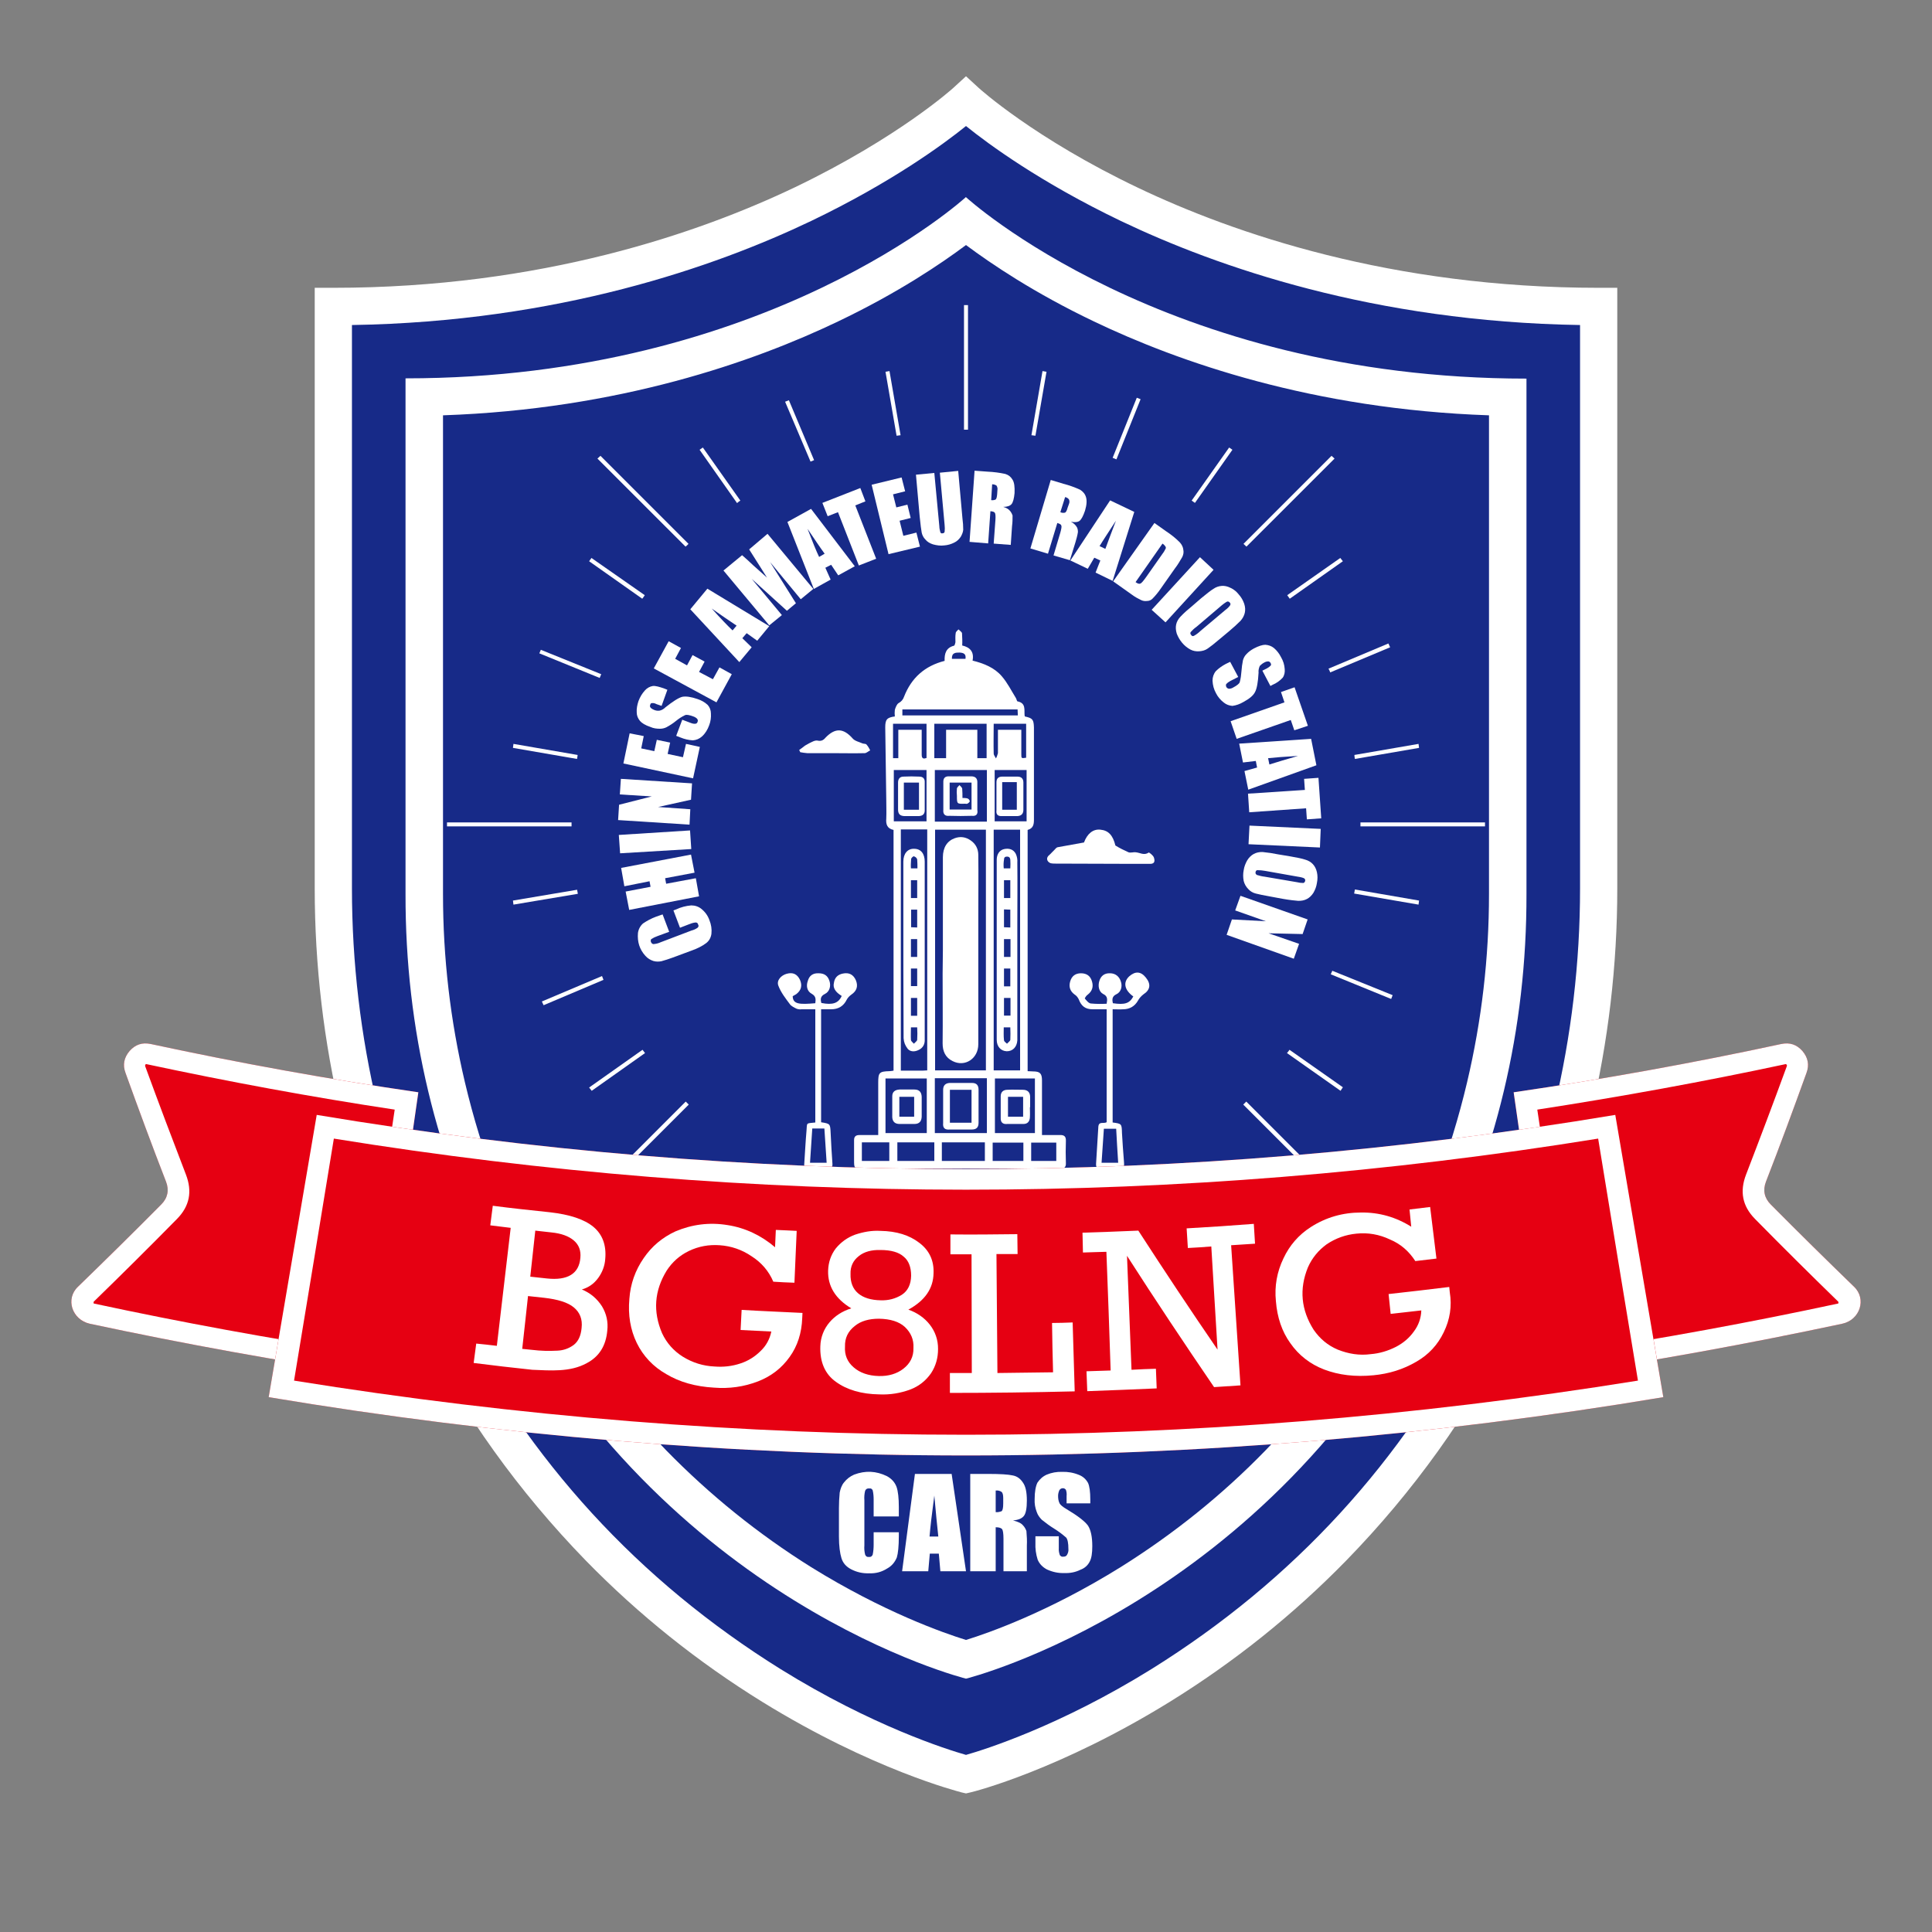 <svg xmlns="http://www.w3.org/2000/svg" xmlns:xlink="http://www.w3.org/1999/xlink" width="40" zoomAndPan="magnify" viewBox="0 0 30 30" height="40" preserveAspectRatio="xMidYMid meet" version="1.2"><rect x="0" y="0" width="30" height="30" fill="#808080" stroke="none"/><g id="a1e30eb8f7"><path style=" stroke:none;fill-rule:nonzero;fill:#172a88;fill-opacity:1;" d="M 15 1.578 C 15 1.578 11.535 4.758 5.176 4.758 L 5.176 13.797 C 5.176 16.125 5.715 18.43 6.777 20.504 C 9.715 26.242 15 27.551 15 27.551 C 15 27.551 20.285 26.242 23.223 20.508 C 24.285 18.434 24.824 16.129 24.824 13.797 L 24.824 4.758 C 18.465 4.758 15 1.578 15 1.578 Z M 15 1.578 "/><path style=" stroke:none;fill-rule:nonzero;fill:#ffffff;fill-opacity:1;" d="M 15 27.848 L 14.93 27.832 C 14.875 27.816 13.543 27.48 11.836 26.426 C 10.832 25.805 9.918 25.074 9.094 24.23 C 8.055 23.16 7.195 21.965 6.52 20.637 C 5.449 18.551 4.887 16.184 4.887 13.797 L 4.887 4.469 L 5.176 4.469 C 8.406 4.469 10.859 3.617 12.348 2.906 C 13.949 2.137 14.797 1.371 14.805 1.363 L 15 1.184 L 15.195 1.363 C 15.207 1.375 16.066 2.152 17.676 2.918 C 19.16 3.625 21.605 4.469 24.824 4.469 L 25.113 4.469 L 25.113 13.797 C 25.113 16.184 24.551 18.551 23.48 20.637 C 22.805 21.965 21.945 23.164 20.906 24.23 C 20.082 25.074 19.168 25.805 18.164 26.426 C 16.457 27.48 15.129 27.82 15.07 27.832 Z M 5.465 5.047 L 5.465 13.797 C 5.465 16.094 6.008 18.367 7.035 20.375 C 8.219 22.691 9.914 24.543 12.121 25.918 C 13.543 26.801 14.711 27.168 15 27.25 C 15.289 27.168 16.457 26.801 17.879 25.918 C 20.086 24.543 21.781 22.695 22.965 20.375 C 23.992 18.367 24.535 16.094 24.535 13.797 L 24.535 5.047 C 21.336 4.996 18.898 4.145 17.402 3.43 C 16.156 2.832 15.348 2.238 15 1.957 C 14.652 2.238 13.844 2.832 12.598 3.43 C 11.102 4.145 8.664 4.996 5.465 5.047 Z M 5.465 5.047 "/><path style=" stroke:none;fill-rule:nonzero;fill:#172a88;fill-opacity:1;" d="M 15 3.059 C 15 3.059 11.934 5.875 6.297 5.875 L 6.297 13.883 C 6.293 15.98 6.766 17.961 7.715 19.828 C 10.316 24.906 15 26.066 15 26.066 C 15 26.066 19.684 24.906 22.285 19.828 C 23.234 17.961 23.707 15.98 23.703 13.883 L 23.703 5.879 C 18.066 5.879 15 3.059 15 3.059 Z M 15 3.059 "/><path style=" stroke:none;fill-rule:nonzero;fill:#ffffff;fill-opacity:1;" d="M 15 3.805 C 15.387 4.094 16.055 4.547 16.988 4.992 C 18.293 5.617 20.387 6.355 23.121 6.449 L 23.121 13.883 C 23.121 14.871 23.008 15.844 22.781 16.805 C 22.262 18.996 21.219 20.902 19.652 22.52 C 18.977 23.215 18.223 23.82 17.398 24.336 C 16.281 25.031 15.344 25.359 15 25.465 C 14.656 25.359 13.719 25.031 12.598 24.336 C 11.773 23.82 11.023 23.215 10.344 22.52 C 8.781 20.898 7.738 18.996 7.219 16.805 C 6.992 15.844 6.879 14.871 6.879 13.883 L 6.879 6.449 C 9.613 6.355 11.707 5.617 13.012 4.992 C 13.945 4.547 14.613 4.094 15 3.805 M 15 3.059 C 15 3.059 11.934 5.875 6.297 5.875 L 6.297 13.883 C 6.293 15.98 6.766 17.961 7.715 19.828 C 10.316 24.906 15 26.066 15 26.066 C 15 26.066 19.684 24.906 22.285 19.828 C 23.234 17.961 23.707 15.98 23.703 13.883 L 23.703 5.879 C 18.066 5.879 15 3.062 15 3.062 Z M 15 3.059 "/><path style=" stroke:none;fill-rule:nonzero;fill:#ffffff;fill-opacity:1;" d="M 13.875 16.625 L 13.875 12.887 C 13.777 12.867 13.754 12.801 13.762 12.711 C 13.766 12.613 13.762 12.516 13.762 12.422 C 13.758 12.043 13.75 11.668 13.746 11.293 C 13.746 11.172 13.773 11.141 13.895 11.125 C 13.891 11.09 13.891 11.059 13.895 11.023 C 13.906 10.984 13.926 10.934 13.953 10.918 C 13.996 10.895 14.023 10.863 14.039 10.816 C 14.152 10.527 14.359 10.34 14.668 10.262 C 14.664 10.152 14.688 10.059 14.812 10.027 C 14.824 10.027 14.832 9.992 14.836 9.973 C 14.836 9.926 14.832 9.879 14.84 9.832 C 14.84 9.809 14.867 9.793 14.883 9.773 C 14.902 9.793 14.934 9.812 14.938 9.832 C 14.941 9.895 14.945 9.961 14.941 10.023 C 15.062 10.051 15.129 10.121 15.102 10.258 C 15.277 10.301 15.441 10.367 15.555 10.5 C 15.641 10.598 15.703 10.723 15.773 10.836 C 15.785 10.852 15.789 10.891 15.801 10.891 C 15.934 10.918 15.902 11.023 15.91 11.109 C 15.91 11.113 15.914 11.117 15.914 11.125 C 16.035 11.152 16.051 11.172 16.055 11.297 C 16.055 11.773 16.055 12.25 16.055 12.727 C 16.055 12.805 16.043 12.863 15.957 12.887 L 15.957 16.633 C 15.988 16.633 16.016 16.637 16.043 16.637 C 16.148 16.637 16.18 16.668 16.18 16.777 C 16.18 17.027 16.18 17.277 16.18 17.523 L 16.18 17.625 C 16.277 17.625 16.367 17.625 16.453 17.625 C 16.523 17.621 16.555 17.645 16.551 17.719 C 16.547 17.832 16.547 17.945 16.551 18.059 C 16.555 18.121 16.527 18.148 16.469 18.145 C 16.453 18.145 16.438 18.145 16.418 18.145 L 13.398 18.145 C 13.262 18.145 13.262 18.145 13.262 18.012 C 13.262 17.91 13.262 17.809 13.262 17.703 C 13.262 17.648 13.289 17.625 13.344 17.625 C 13.438 17.625 13.531 17.625 13.637 17.625 L 13.637 16.812 C 13.637 16.656 13.652 16.637 13.812 16.633 C 13.828 16.633 13.848 16.629 13.875 16.625 Z M 14.52 12.883 L 14.52 16.621 L 15.309 16.621 L 15.309 12.883 Z M 13.988 12.879 L 13.988 16.625 C 14.102 16.625 14.215 16.625 14.324 16.625 C 14.348 16.625 14.371 16.621 14.398 16.621 L 14.398 12.879 Z M 15.43 12.883 L 15.43 16.621 L 15.84 16.621 L 15.84 12.883 Z M 15.324 11.957 L 14.516 11.957 L 14.516 12.758 L 15.324 12.758 Z M 14.391 16.746 L 13.75 16.746 L 13.75 17.594 L 14.391 17.594 Z M 15.324 17.594 L 15.324 16.742 L 14.516 16.742 L 14.516 17.594 Z M 16.07 17.594 L 16.07 16.746 L 15.449 16.746 L 15.449 17.594 Z M 14.691 11.332 L 15.176 11.332 L 15.176 11.773 L 15.32 11.773 L 15.32 11.238 L 14.508 11.238 L 14.508 11.773 L 14.691 11.773 Z M 14.625 18.027 L 15.293 18.027 L 15.293 17.738 L 14.625 17.738 Z M 14.012 11.109 L 15.805 11.109 L 15.801 11.016 L 14.012 11.016 Z M 13.934 17.738 L 13.934 18.027 L 14.508 18.027 L 14.508 17.738 Z M 13.879 12.754 L 14.387 12.754 L 14.387 11.957 L 13.879 11.957 Z M 15.445 12.754 L 15.941 12.754 L 15.941 11.957 L 15.445 11.957 Z M 15.891 18.027 L 15.891 17.742 L 15.414 17.742 L 15.414 18.027 Z M 13.383 17.738 L 13.383 18.027 L 13.809 18.027 L 13.809 17.738 Z M 13.949 11.773 L 13.949 11.332 L 14.312 11.332 C 14.312 11.469 14.312 11.594 14.312 11.719 C 14.312 11.785 14.344 11.785 14.387 11.77 L 14.387 11.238 L 13.867 11.238 L 13.867 11.773 Z M 16.012 18.027 L 16.402 18.027 L 16.402 17.742 L 16.012 17.742 Z M 15.43 11.238 C 15.43 11.398 15.426 11.547 15.43 11.699 C 15.43 11.727 15.453 11.75 15.465 11.777 C 15.48 11.75 15.488 11.723 15.496 11.695 C 15.496 11.574 15.496 11.453 15.496 11.332 L 15.859 11.332 C 15.859 11.465 15.859 11.586 15.859 11.711 C 15.859 11.777 15.859 11.777 15.934 11.766 L 15.934 11.238 Z M 14.992 10.23 C 15.004 10.152 14.961 10.137 14.902 10.133 C 14.84 10.133 14.777 10.133 14.781 10.23 Z M 14.992 10.23 "/><path style=" stroke:none;fill-rule:nonzero;fill:#ffffff;fill-opacity:1;" d="M 17.281 15.578 C 17.465 15.605 17.539 15.582 17.598 15.473 C 17.461 15.375 17.434 15.254 17.535 15.16 C 17.629 15.078 17.715 15.082 17.793 15.18 C 17.875 15.281 17.863 15.371 17.754 15.441 C 17.719 15.469 17.691 15.5 17.672 15.535 C 17.621 15.625 17.543 15.672 17.438 15.672 C 17.387 15.676 17.336 15.672 17.277 15.672 L 17.277 17.43 C 17.418 17.449 17.418 17.449 17.422 17.594 C 17.43 17.738 17.441 17.891 17.453 18.039 C 17.461 18.137 17.449 18.148 17.355 18.148 C 17.27 18.148 17.184 18.148 17.098 18.148 C 17.035 18.152 17.016 18.125 17.02 18.066 C 17.031 17.875 17.043 17.684 17.055 17.496 C 17.062 17.406 17.137 17.453 17.184 17.426 L 17.184 15.672 C 17.113 15.672 17.039 15.672 16.965 15.672 C 16.852 15.672 16.789 15.621 16.75 15.516 C 16.734 15.484 16.715 15.461 16.684 15.441 C 16.617 15.391 16.594 15.324 16.617 15.242 C 16.641 15.156 16.699 15.113 16.785 15.113 C 16.875 15.113 16.934 15.156 16.957 15.242 C 16.98 15.32 16.961 15.387 16.895 15.441 C 16.871 15.457 16.855 15.48 16.844 15.504 C 16.871 15.535 16.902 15.578 16.938 15.582 C 17.02 15.59 17.102 15.59 17.184 15.586 C 17.195 15.52 17.203 15.469 17.129 15.434 C 17.062 15.398 17.047 15.309 17.07 15.234 C 17.094 15.152 17.152 15.109 17.238 15.113 C 17.32 15.113 17.383 15.164 17.406 15.246 C 17.43 15.32 17.406 15.406 17.336 15.438 C 17.27 15.469 17.266 15.516 17.281 15.578 Z M 17.363 18.055 C 17.352 17.871 17.34 17.699 17.332 17.527 L 17.141 17.527 C 17.129 17.707 17.117 17.879 17.105 18.055 Z M 17.363 18.055 "/><path style=" stroke:none;fill-rule:nonzero;fill:#ffffff;fill-opacity:1;" d="M 12.66 15.672 C 12.582 15.672 12.516 15.672 12.445 15.672 C 12.422 15.676 12.395 15.672 12.371 15.664 C 12.332 15.645 12.289 15.625 12.266 15.594 C 12.199 15.504 12.125 15.41 12.086 15.305 C 12.055 15.223 12.129 15.145 12.215 15.121 C 12.312 15.094 12.379 15.125 12.422 15.215 C 12.461 15.305 12.441 15.379 12.363 15.438 C 12.344 15.449 12.324 15.461 12.309 15.469 C 12.312 15.598 12.422 15.598 12.66 15.578 C 12.668 15.516 12.672 15.469 12.602 15.43 C 12.531 15.391 12.516 15.309 12.543 15.234 C 12.566 15.148 12.625 15.109 12.711 15.113 C 12.797 15.113 12.852 15.148 12.879 15.23 C 12.906 15.309 12.883 15.398 12.809 15.434 C 12.738 15.469 12.738 15.516 12.754 15.574 C 12.93 15.609 13.02 15.578 13.07 15.465 C 12.973 15.406 12.93 15.34 12.949 15.262 C 12.961 15.18 13.008 15.133 13.09 15.117 C 13.184 15.098 13.25 15.133 13.289 15.219 C 13.328 15.312 13.305 15.387 13.219 15.445 C 13.191 15.465 13.164 15.492 13.148 15.523 C 13.098 15.625 13.016 15.672 12.906 15.672 C 12.855 15.672 12.805 15.672 12.75 15.672 L 12.75 17.426 C 12.891 17.449 12.891 17.449 12.898 17.59 C 12.906 17.75 12.914 17.91 12.926 18.07 C 12.93 18.121 12.91 18.148 12.855 18.148 L 12.559 18.148 C 12.508 18.148 12.484 18.129 12.488 18.078 C 12.5 17.906 12.508 17.734 12.523 17.562 C 12.535 17.43 12.508 17.445 12.66 17.43 Z M 12.613 17.523 L 12.578 18.055 L 12.836 18.055 C 12.824 17.875 12.812 17.699 12.801 17.523 Z M 12.613 17.523 "/><path style=" stroke:none;fill-rule:nonzero;fill:#ffffff;fill-opacity:1;" d="M 16.832 13.082 C 16.883 12.945 16.973 12.871 17.086 12.883 C 17.215 12.895 17.281 12.973 17.32 13.129 C 17.383 13.168 17.453 13.203 17.523 13.234 C 17.555 13.246 17.598 13.23 17.633 13.234 C 17.699 13.238 17.766 13.289 17.836 13.238 C 17.844 13.234 17.906 13.281 17.918 13.316 C 17.941 13.387 17.918 13.418 17.844 13.414 C 17.77 13.414 17.695 13.414 17.621 13.414 C 17.211 13.414 16.801 13.41 16.391 13.41 C 16.363 13.41 16.336 13.41 16.309 13.402 C 16.25 13.375 16.242 13.316 16.293 13.277 C 16.32 13.254 16.344 13.223 16.371 13.199 C 16.387 13.184 16.402 13.16 16.422 13.156 C 16.551 13.133 16.684 13.109 16.832 13.082 Z M 16.832 13.082 "/><path style=" stroke:none;fill-rule:nonzero;fill:#ffffff;fill-opacity:1;" d="M 12.41 11.645 C 12.441 11.625 12.469 11.602 12.5 11.578 C 12.52 11.566 12.539 11.555 12.562 11.543 C 12.605 11.523 12.652 11.492 12.695 11.5 C 12.746 11.512 12.785 11.496 12.816 11.457 C 12.969 11.297 13.098 11.305 13.242 11.469 C 13.277 11.508 13.34 11.52 13.391 11.543 C 13.41 11.551 13.441 11.547 13.453 11.559 C 13.477 11.586 13.496 11.617 13.512 11.652 C 13.48 11.668 13.453 11.695 13.426 11.695 C 13.258 11.699 13.094 11.695 12.926 11.695 C 12.797 11.695 12.664 11.695 12.535 11.695 C 12.5 11.691 12.461 11.688 12.426 11.68 Z M 12.41 11.645 "/><path style=" stroke:none;fill-rule:nonzero;fill:#ffffff;fill-opacity:1;" d="M 14.641 14.758 C 14.641 14.277 14.641 13.793 14.641 13.312 C 14.641 13.16 14.707 13.059 14.824 13.016 C 14.914 12.984 14.996 12.996 15.074 13.051 C 15.152 13.105 15.191 13.184 15.191 13.277 C 15.195 13.582 15.191 13.887 15.191 14.191 C 15.191 14.867 15.191 15.539 15.191 16.215 C 15.191 16.438 14.984 16.574 14.793 16.477 C 14.68 16.422 14.637 16.324 14.637 16.203 C 14.641 15.844 14.637 15.484 14.637 15.121 Z M 14.641 14.758 "/><path style=" stroke:none;fill-rule:nonzero;fill:#ffffff;fill-opacity:1;" d="M 14.359 14.75 C 14.359 15.211 14.359 15.676 14.359 16.137 C 14.363 16.215 14.332 16.273 14.262 16.305 C 14.199 16.336 14.133 16.332 14.094 16.285 C 14.055 16.234 14.035 16.184 14.031 16.121 C 14.027 15.43 14.027 14.738 14.027 14.043 C 14.027 13.824 14.027 13.602 14.027 13.379 C 14.027 13.254 14.094 13.176 14.195 13.18 C 14.301 13.18 14.359 13.258 14.359 13.379 C 14.359 13.836 14.359 14.293 14.359 14.75 Z M 14.242 15.496 L 14.145 15.496 L 14.145 15.773 L 14.242 15.773 Z M 14.145 13.668 L 14.145 13.945 L 14.242 13.945 L 14.242 13.668 Z M 14.145 14.582 L 14.145 14.859 L 14.242 14.859 L 14.242 14.582 Z M 14.242 14.402 L 14.242 14.125 L 14.148 14.125 L 14.148 14.398 Z M 14.242 15.312 L 14.242 15.039 L 14.145 15.039 L 14.145 15.312 Z M 14.145 15.953 C 14.145 16.02 14.141 16.086 14.145 16.148 C 14.148 16.172 14.176 16.188 14.191 16.207 C 14.207 16.188 14.238 16.168 14.242 16.148 C 14.246 16.082 14.246 16.016 14.242 15.953 Z M 14.145 13.484 L 14.246 13.484 C 14.246 13.438 14.246 13.391 14.242 13.344 C 14.234 13.32 14.215 13.305 14.191 13.297 C 14.18 13.293 14.148 13.324 14.148 13.34 C 14.145 13.391 14.141 13.438 14.145 13.484 Z M 14.145 13.484 "/><path style=" stroke:none;fill-rule:nonzero;fill:#ffffff;fill-opacity:1;" d="M 15.477 14.75 C 15.477 14.281 15.477 13.816 15.477 13.352 C 15.477 13.266 15.52 13.199 15.594 13.184 C 15.672 13.168 15.738 13.191 15.773 13.258 C 15.793 13.301 15.801 13.348 15.797 13.395 C 15.801 13.715 15.797 14.039 15.797 14.359 L 15.797 16.082 C 15.797 16.105 15.797 16.129 15.797 16.156 C 15.789 16.262 15.723 16.324 15.633 16.324 C 15.539 16.32 15.477 16.25 15.477 16.145 C 15.477 15.68 15.477 15.215 15.477 14.75 Z M 15.59 14.121 L 15.59 14.398 L 15.688 14.402 L 15.688 14.125 Z M 15.59 13.668 L 15.59 13.945 L 15.688 13.945 L 15.688 13.668 Z M 15.59 15.77 L 15.691 15.77 L 15.691 15.496 L 15.59 15.496 Z M 15.691 14.582 L 15.59 14.582 L 15.59 14.859 L 15.691 14.859 Z M 15.59 15.039 L 15.59 15.316 L 15.688 15.316 L 15.688 15.039 Z M 15.586 15.953 C 15.586 16.02 15.582 16.086 15.59 16.152 C 15.59 16.172 15.617 16.188 15.637 16.207 C 15.652 16.188 15.684 16.168 15.688 16.148 C 15.691 16.086 15.691 16.02 15.688 15.953 Z M 15.688 13.484 C 15.691 13.438 15.691 13.395 15.688 13.348 C 15.684 13.316 15.668 13.301 15.637 13.301 C 15.605 13.301 15.59 13.316 15.59 13.348 C 15.582 13.395 15.582 13.438 15.586 13.484 Z M 15.688 13.484 "/><path style=" stroke:none;fill-rule:nonzero;fill:#ffffff;fill-opacity:1;" d="M 15.176 12.363 C 15.176 12.438 15.176 12.508 15.176 12.578 C 15.188 12.645 15.156 12.676 15.09 12.668 C 14.973 12.672 14.859 12.672 14.742 12.668 C 14.672 12.676 14.641 12.641 14.648 12.574 C 14.648 12.434 14.648 12.293 14.648 12.148 C 14.645 12.082 14.676 12.051 14.742 12.055 C 14.855 12.055 14.969 12.055 15.082 12.055 C 15.148 12.055 15.18 12.09 15.176 12.156 C 15.176 12.223 15.176 12.293 15.176 12.363 Z M 14.746 12.57 L 15.086 12.57 L 15.086 12.152 L 14.746 12.152 Z M 14.746 12.57 "/><path style=" stroke:none;fill-rule:nonzero;fill:#ffffff;fill-opacity:1;" d="M 14.312 17.191 C 14.312 17.238 14.312 17.289 14.312 17.34 C 14.309 17.41 14.277 17.453 14.199 17.453 C 14.125 17.453 14.047 17.453 13.969 17.453 C 13.898 17.453 13.859 17.418 13.855 17.348 C 13.855 17.242 13.855 17.133 13.855 17.023 C 13.855 16.953 13.898 16.922 13.969 16.918 C 14.043 16.918 14.121 16.918 14.199 16.918 C 14.277 16.918 14.309 16.961 14.312 17.031 C 14.312 17.086 14.312 17.137 14.312 17.191 Z M 13.965 17.031 L 13.965 17.34 L 14.195 17.34 L 14.195 17.031 Z M 13.965 17.031 "/><path style=" stroke:none;fill-rule:nonzero;fill:#ffffff;fill-opacity:1;" d="M 15.195 17.184 L 15.195 17.434 C 15.195 17.508 15.16 17.539 15.09 17.539 C 14.977 17.539 14.863 17.539 14.75 17.539 C 14.672 17.547 14.637 17.516 14.645 17.438 C 14.645 17.266 14.645 17.094 14.645 16.922 C 14.645 16.855 14.68 16.82 14.746 16.816 C 14.863 16.816 14.98 16.816 15.094 16.816 C 15.164 16.816 15.195 16.852 15.195 16.922 Z M 15.086 17.434 L 15.086 16.922 L 14.75 16.922 L 14.75 17.434 Z M 15.086 17.434 "/><path style=" stroke:none;fill-rule:nonzero;fill:#ffffff;fill-opacity:1;" d="M 15.992 17.191 C 15.992 17.246 15.996 17.297 15.992 17.352 C 15.988 17.414 15.957 17.453 15.891 17.453 C 15.805 17.453 15.723 17.453 15.641 17.453 C 15.57 17.461 15.535 17.426 15.539 17.355 C 15.539 17.246 15.539 17.133 15.539 17.023 C 15.539 16.957 15.578 16.922 15.645 16.922 C 15.723 16.918 15.805 16.922 15.883 16.922 C 15.957 16.922 15.996 16.961 15.996 17.035 L 15.996 17.195 Z M 15.887 17.34 L 15.887 17.031 L 15.652 17.031 L 15.652 17.34 Z M 15.887 17.34 "/><path style=" stroke:none;fill-rule:nonzero;fill:#ffffff;fill-opacity:1;" d="M 14.359 12.371 C 14.359 12.438 14.359 12.504 14.359 12.57 C 14.363 12.637 14.332 12.668 14.27 12.672 C 14.191 12.672 14.113 12.672 14.039 12.672 C 13.973 12.668 13.945 12.637 13.945 12.57 C 13.945 12.43 13.945 12.293 13.945 12.152 C 13.945 12.094 13.973 12.059 14.031 12.059 C 14.113 12.055 14.191 12.055 14.273 12.059 C 14.336 12.059 14.363 12.094 14.359 12.152 C 14.359 12.227 14.359 12.297 14.359 12.371 Z M 14.035 12.574 L 14.27 12.574 L 14.27 12.152 L 14.035 12.152 Z M 14.035 12.574 "/><path style=" stroke:none;fill-rule:nonzero;fill:#ffffff;fill-opacity:1;" d="M 15.891 12.367 C 15.891 12.438 15.891 12.508 15.891 12.574 C 15.891 12.637 15.859 12.668 15.801 12.672 C 15.719 12.672 15.641 12.672 15.559 12.672 C 15.492 12.676 15.465 12.645 15.473 12.582 C 15.473 12.438 15.473 12.293 15.473 12.148 C 15.473 12.086 15.504 12.059 15.566 12.059 C 15.645 12.059 15.719 12.059 15.797 12.059 C 15.859 12.059 15.891 12.09 15.891 12.152 C 15.891 12.223 15.891 12.293 15.891 12.367 Z M 15.562 12.148 L 15.562 12.574 L 15.789 12.574 L 15.789 12.145 L 15.562 12.145 Z M 15.562 12.148 "/><path style=" stroke:none;fill-rule:nonzero;fill:#ffffff;fill-opacity:1;" d="M 14.945 12.391 C 14.969 12.391 14.996 12.391 15.023 12.398 C 15.043 12.406 15.055 12.422 15.059 12.441 C 15.059 12.453 15.035 12.473 15.02 12.48 C 15.012 12.484 14.996 12.48 14.984 12.48 C 14.859 12.484 14.859 12.484 14.859 12.359 C 14.855 12.32 14.855 12.281 14.859 12.242 C 14.863 12.223 14.887 12.207 14.898 12.191 C 14.914 12.207 14.938 12.227 14.941 12.246 C 14.945 12.293 14.945 12.344 14.945 12.391 Z M 14.945 12.391 "/><path style=" stroke:none;fill-rule:nonzero;fill:#ffffff;fill-opacity:1;" d="M 13.812 5.762 L 13.75 5.773 L 13.922 6.766 L 13.984 6.758 Z M 13.812 5.762 "/><path style=" stroke:none;fill-rule:nonzero;fill:#ffffff;fill-opacity:1;" d="M 10.914 6.949 L 10.863 6.984 L 11.445 7.812 C 11.461 7.797 11.477 7.785 11.496 7.773 Z M 10.914 6.949 "/><path style=" stroke:none;fill-rule:nonzero;fill:#ffffff;fill-opacity:1;" d="M 12.25 6.215 L 12.191 6.238 L 12.586 7.168 L 12.641 7.145 Z M 12.25 6.215 "/><path style=" stroke:none;fill-rule:nonzero;fill:#ffffff;fill-opacity:1;" d="M 10.691 8.445 L 9.324 7.078 Z M 10.691 8.445 "/><path style=" stroke:none;fill-rule:nonzero;fill:#ffffff;fill-opacity:1;" d="M 19.137 6.984 L 19.086 6.949 L 18.504 7.773 L 18.555 7.809 Z M 19.137 6.984 "/><path style=" stroke:none;fill-rule:nonzero;fill:#ffffff;fill-opacity:1;" d="M 16.25 5.773 L 16.188 5.762 L 16.016 6.758 L 16.078 6.766 Z M 16.25 5.773 "/><path style=" stroke:none;fill-rule:nonzero;fill:#ffffff;fill-opacity:1;" d="M 17.711 6.199 L 17.652 6.176 L 17.277 7.109 C 17.297 7.117 17.316 7.125 17.336 7.133 Z M 17.711 6.199 "/><path style=" stroke:none;fill-rule:nonzero;fill:#ffffff;fill-opacity:1;" d="M 15.031 6.672 L 15.031 4.738 L 14.969 4.738 L 14.969 6.672 C 14.98 6.672 14.988 6.672 15 6.672 C 15.012 6.672 15.02 6.672 15.031 6.672 Z M 15.031 6.672 "/><path style=" stroke:none;fill-rule:nonzero;fill:#ffffff;fill-opacity:1;" d="M 20.852 8.715 L 20.812 8.664 L 19.988 9.242 L 20.027 9.297 Z M 20.852 8.715 "/><path style=" stroke:none;fill-rule:nonzero;fill:#ffffff;fill-opacity:1;" d="M 21.586 10.051 L 21.559 9.992 L 20.629 10.383 C 20.641 10.402 20.648 10.422 20.656 10.441 Z M 21.586 10.051 "/><path style=" stroke:none;fill-rule:nonzero;fill:#ffffff;fill-opacity:1;" d="M 22.035 11.613 L 22.027 11.551 L 21.031 11.723 C 21.031 11.742 21.035 11.766 21.039 11.785 Z M 22.035 11.613 "/><path style=" stroke:none;fill-rule:nonzero;fill:#ffffff;fill-opacity:1;" d="M 19.355 8.488 L 20.723 7.121 Z M 19.355 8.488 "/><path style=" stroke:none;fill-rule:nonzero;fill:#ffffff;fill-opacity:1;" d="M 19.355 8.488 L 20.723 7.121 L 20.676 7.078 L 19.309 8.445 Z M 19.355 8.488 "/><path style=" stroke:none;fill-rule:nonzero;fill:#ffffff;fill-opacity:1;" d="M 9.277 7.121 L 10.645 8.488 Z M 9.277 7.121 "/><path style=" stroke:none;fill-rule:nonzero;fill:#ffffff;fill-opacity:1;" d="M 8.398 10.09 L 8.375 10.145 L 9.312 10.527 C 9.32 10.508 9.328 10.484 9.336 10.469 Z M 8.398 10.09 "/><path style=" stroke:none;fill-rule:nonzero;fill:#ffffff;fill-opacity:1;" d="M 9.184 8.664 L 9.148 8.715 L 9.973 9.297 C 9.988 9.277 10 9.262 10.012 9.242 Z M 9.184 8.664 "/><path style=" stroke:none;fill-rule:nonzero;fill:#ffffff;fill-opacity:1;" d="M 7.973 11.551 L 7.965 11.613 L 8.961 11.785 C 8.961 11.766 8.969 11.746 8.969 11.723 Z M 7.973 11.551 "/><path style=" stroke:none;fill-rule:nonzero;fill:#ffffff;fill-opacity:1;" d="M 10.691 8.445 L 9.324 7.078 L 9.277 7.121 L 10.645 8.488 C 10.66 8.477 10.676 8.461 10.691 8.445 Z M 10.691 8.445 "/><path style=" stroke:none;fill-rule:nonzero;fill:#ffffff;fill-opacity:1;" d="M 7.965 13.984 L 7.973 14.047 L 8.973 13.879 C 8.969 13.855 8.965 13.836 8.961 13.816 Z M 7.965 13.984 "/><path style=" stroke:none;fill-rule:nonzero;fill:#ffffff;fill-opacity:1;" d="M 8.414 15.551 L 8.441 15.609 L 9.371 15.215 L 9.348 15.156 Z M 8.414 15.551 "/><path style=" stroke:none;fill-rule:nonzero;fill:#ffffff;fill-opacity:1;" d="M 10.648 17.105 L 9.277 18.477 L 9.324 18.523 L 10.695 17.152 Z M 10.648 17.105 "/><path style=" stroke:none;fill-rule:nonzero;fill:#ffffff;fill-opacity:1;" d="M 9.148 16.887 L 9.188 16.938 L 10.016 16.352 C 10.004 16.336 9.988 16.316 9.977 16.301 Z M 9.148 16.887 "/><path style=" stroke:none;fill-rule:nonzero;fill:#ffffff;fill-opacity:1;" d="M 8.875 12.77 L 6.941 12.77 L 6.941 12.832 L 8.875 12.832 C 8.875 12.82 8.875 12.809 8.875 12.797 C 8.875 12.785 8.875 12.777 8.875 12.77 Z M 8.875 12.77 "/><path style=" stroke:none;fill-rule:nonzero;fill:#ffffff;fill-opacity:1;" d="M 19.305 17.152 L 20.676 18.523 L 20.723 18.477 L 19.352 17.105 Z M 19.305 17.152 "/><path style=" stroke:none;fill-rule:nonzero;fill:#ffffff;fill-opacity:1;" d="M 22.027 14.047 L 22.035 13.984 L 21.039 13.812 L 21.027 13.875 Z M 22.027 14.047 "/><path style=" stroke:none;fill-rule:nonzero;fill:#ffffff;fill-opacity:1;" d="M 20.816 16.938 L 20.852 16.883 L 20.023 16.301 C 20.012 16.316 20 16.336 19.984 16.352 Z M 20.816 16.938 "/><path style=" stroke:none;fill-rule:nonzero;fill:#ffffff;fill-opacity:1;" d="M 21.602 15.512 L 21.625 15.453 L 20.688 15.074 C 20.68 15.094 20.672 15.113 20.664 15.129 Z M 21.602 15.512 "/><path style=" stroke:none;fill-rule:nonzero;fill:#ffffff;fill-opacity:1;" d="M 21.125 12.832 L 23.059 12.832 L 23.059 12.77 L 21.125 12.77 C 21.125 12.777 21.125 12.789 21.125 12.797 C 21.125 12.809 21.125 12.82 21.125 12.832 Z M 21.125 12.832 "/><path style=" stroke:none;fill-rule:nonzero;fill:#e60012;fill-opacity:1;" d="M 5.863 21.363 C 4.363 21.141 2.875 20.871 1.395 20.555 C 1.117 20.496 1.012 20.168 1.211 19.98 C 1.645 19.559 2.078 19.133 2.504 18.703 C 2.605 18.602 2.629 18.48 2.578 18.348 C 2.359 17.785 2.152 17.223 1.949 16.66 C 1.902 16.535 1.926 16.422 2.012 16.32 C 2.102 16.219 2.207 16.184 2.34 16.211 C 3.719 16.508 5.102 16.758 6.496 16.961 Z M 5.863 21.363 "/><path style=" stroke:none;fill-rule:nonzero;fill:#ffffff;fill-opacity:1;" d="M 6.129 17.23 C 5.941 18.484 5.754 19.742 5.566 20.996 C 4.191 20.785 2.824 20.535 1.461 20.242 L 1.457 20.242 C 1.453 20.238 1.453 20.234 1.453 20.227 C 1.453 20.219 1.453 20.211 1.461 20.207 C 1.895 19.785 2.324 19.359 2.75 18.926 C 2.945 18.727 2.988 18.5 2.887 18.238 C 2.672 17.68 2.461 17.121 2.254 16.555 C 2.25 16.547 2.254 16.543 2.258 16.535 C 2.258 16.527 2.262 16.523 2.27 16.523 C 3.551 16.797 4.836 17.035 6.129 17.23 M 6.496 16.961 C 5.102 16.758 3.719 16.508 2.34 16.211 C 2.207 16.184 2.102 16.219 2.012 16.32 C 1.926 16.422 1.902 16.535 1.949 16.66 C 2.152 17.223 2.359 17.785 2.578 18.348 C 2.629 18.48 2.605 18.602 2.504 18.703 C 2.078 19.133 1.645 19.559 1.211 19.98 C 1.012 20.168 1.117 20.492 1.395 20.555 C 2.875 20.871 4.363 21.141 5.863 21.363 Z M 6.496 16.961 "/><path style=" stroke:none;fill-rule:nonzero;fill:#e60012;fill-opacity:1;" d="M 23.504 16.961 C 24.898 16.758 26.281 16.508 27.66 16.211 C 27.793 16.184 27.898 16.219 27.988 16.32 C 28.074 16.422 28.098 16.535 28.051 16.66 C 27.848 17.223 27.641 17.785 27.422 18.348 C 27.371 18.48 27.395 18.602 27.496 18.703 C 27.922 19.133 28.355 19.559 28.789 19.98 C 28.988 20.168 28.883 20.492 28.605 20.555 C 27.125 20.871 25.637 21.141 24.137 21.363 Z M 23.504 16.961 "/><path style=" stroke:none;fill-rule:nonzero;fill:#ffffff;fill-opacity:1;" d="M 27.73 16.523 C 27.746 16.531 27.75 16.539 27.746 16.555 C 27.539 17.121 27.328 17.68 27.113 18.238 C 27.012 18.5 27.055 18.727 27.25 18.926 C 27.676 19.359 28.105 19.785 28.539 20.207 C 28.547 20.211 28.547 20.219 28.547 20.227 C 28.547 20.234 28.547 20.238 28.543 20.242 L 28.539 20.242 C 27.176 20.535 25.809 20.785 24.434 20.996 C 24.246 19.742 24.059 18.484 23.871 17.23 C 25.164 17.031 26.449 16.797 27.73 16.523 M 27.66 16.211 C 26.281 16.508 24.898 16.758 23.504 16.961 L 24.137 21.363 C 25.637 21.141 27.125 20.871 28.605 20.555 C 28.883 20.496 28.988 20.168 28.789 19.98 C 28.355 19.559 27.922 19.133 27.496 18.703 C 27.395 18.602 27.371 18.48 27.422 18.348 C 27.641 17.785 27.848 17.223 28.051 16.66 C 28.098 16.535 28.074 16.422 27.988 16.32 C 27.898 16.219 27.793 16.184 27.66 16.211 Z M 27.66 16.211 "/><path style=" stroke:none;fill-rule:nonzero;fill:#e60012;fill-opacity:1;" d="M 25.828 21.695 C 18.609 22.902 11.391 22.902 4.172 21.695 L 4.918 17.312 C 11.641 18.434 18.363 18.434 25.086 17.312 Z M 25.828 21.695 "/><path style=" stroke:none;fill-rule:nonzero;fill:#ffffff;fill-opacity:1;" d="M 24.816 17.68 C 25.02 18.934 25.227 20.184 25.434 21.438 C 18.477 22.559 11.523 22.559 4.566 21.438 C 4.773 20.184 4.98 18.934 5.184 17.68 C 11.727 18.738 18.273 18.738 24.816 17.68 M 25.082 17.312 C 18.359 18.434 11.641 18.434 4.918 17.312 L 4.172 21.695 C 11.391 22.902 18.609 22.902 25.828 21.695 Z M 25.082 17.312 "/><path style=" stroke:none;fill-rule:nonzero;fill:#ffffff;fill-opacity:1;" d="M 9.398 19.551 C 9.391 19.656 9.352 19.758 9.289 19.844 C 9.223 19.934 9.141 19.992 9.035 20.023 C 9.168 20.078 9.27 20.164 9.348 20.285 C 9.418 20.402 9.445 20.527 9.43 20.66 C 9.41 20.895 9.305 21.066 9.109 21.168 C 8.852 21.309 8.547 21.281 8.266 21.27 C 7.965 21.238 7.66 21.203 7.355 21.164 C 7.371 21.043 7.379 20.984 7.395 20.863 C 7.523 20.875 7.586 20.883 7.715 20.898 L 7.93 19.066 C 7.805 19.051 7.742 19.043 7.613 19.027 C 7.629 18.906 7.637 18.848 7.652 18.723 C 7.949 18.762 8.246 18.793 8.539 18.824 C 8.848 18.859 9.074 18.934 9.215 19.051 C 9.355 19.168 9.418 19.336 9.398 19.551 Z M 9.012 19.531 C 9.023 19.418 8.988 19.328 8.91 19.262 C 8.832 19.195 8.715 19.152 8.562 19.137 C 8.461 19.125 8.41 19.121 8.312 19.109 C 8.281 19.395 8.266 19.539 8.234 19.824 C 8.336 19.836 8.387 19.84 8.492 19.852 C 8.816 19.887 8.992 19.777 9.012 19.531 Z M 9.031 20.621 C 9.047 20.484 9.004 20.379 8.91 20.301 C 8.816 20.223 8.66 20.176 8.449 20.152 L 8.199 20.125 C 8.168 20.398 8.141 20.672 8.109 20.945 L 8.266 20.961 C 8.395 20.977 8.523 20.98 8.656 20.973 C 8.75 20.969 8.836 20.938 8.91 20.883 C 8.98 20.828 9.02 20.742 9.031 20.621 Z M 9.031 20.621 "/><path style=" stroke:none;fill-rule:nonzero;fill:#ffffff;fill-opacity:1;" d="M 12.035 19.367 C 12.039 19.258 12.043 19.207 12.047 19.098 C 12.176 19.105 12.242 19.105 12.371 19.113 C 12.355 19.434 12.352 19.598 12.336 19.918 C 12.203 19.914 12.141 19.91 12.008 19.902 C 11.938 19.738 11.824 19.605 11.672 19.508 C 11.523 19.406 11.355 19.348 11.176 19.336 C 11.008 19.324 10.848 19.352 10.695 19.426 C 10.551 19.496 10.438 19.598 10.352 19.73 C 10.16 20.043 10.137 20.367 10.281 20.703 C 10.352 20.855 10.461 20.977 10.602 21.066 C 10.754 21.16 10.918 21.211 11.094 21.219 C 11.234 21.23 11.367 21.215 11.496 21.172 C 11.617 21.133 11.723 21.066 11.812 20.977 C 11.898 20.895 11.953 20.793 11.977 20.676 C 11.785 20.668 11.691 20.66 11.5 20.652 L 11.516 20.34 C 11.832 20.359 12.145 20.371 12.461 20.387 C 12.461 20.418 12.457 20.434 12.457 20.465 C 12.449 20.699 12.383 20.902 12.262 21.07 C 12.137 21.246 11.973 21.371 11.773 21.449 C 11.551 21.535 11.32 21.566 11.086 21.547 C 10.801 21.531 10.551 21.461 10.344 21.336 C 10.145 21.223 9.988 21.059 9.887 20.852 C 9.789 20.648 9.75 20.422 9.773 20.168 C 9.789 19.938 9.863 19.727 9.996 19.535 C 10.121 19.352 10.285 19.215 10.488 19.121 C 10.746 19.012 11.016 18.977 11.297 19.023 C 11.574 19.066 11.82 19.184 12.035 19.367 Z M 12.035 19.367 "/><path style=" stroke:none;fill-rule:nonzero;fill:#ffffff;fill-opacity:1;" d="M 14.496 19.77 C 14.492 20.008 14.363 20.195 14.105 20.336 C 14.375 20.43 14.57 20.66 14.566 20.949 C 14.566 21.086 14.531 21.211 14.457 21.324 C 14.375 21.441 14.27 21.523 14.141 21.574 C 13.984 21.633 13.82 21.66 13.652 21.652 C 13.379 21.648 13.152 21.582 12.98 21.457 C 12.809 21.336 12.73 21.148 12.738 20.906 C 12.746 20.617 12.949 20.398 13.219 20.316 C 12.973 20.168 12.852 19.973 12.859 19.73 C 12.863 19.602 12.902 19.484 12.98 19.383 C 13.062 19.285 13.16 19.215 13.277 19.172 C 13.406 19.129 13.535 19.105 13.672 19.113 C 13.922 19.117 14.121 19.18 14.273 19.297 C 14.43 19.414 14.504 19.574 14.496 19.77 Z M 13.645 21.367 C 13.797 21.371 13.926 21.332 14.027 21.254 C 14.133 21.172 14.188 21.066 14.184 20.93 C 14.191 20.801 14.145 20.695 14.051 20.605 C 13.961 20.523 13.828 20.48 13.648 20.477 C 13.496 20.477 13.367 20.512 13.273 20.59 C 13.168 20.672 13.117 20.777 13.121 20.91 C 13.113 21.039 13.156 21.148 13.258 21.234 C 13.352 21.316 13.484 21.363 13.645 21.367 Z M 13.676 20.191 C 13.793 20.195 13.902 20.168 14.004 20.105 C 14.098 20.043 14.145 19.945 14.148 19.809 C 14.148 19.676 14.109 19.574 14.031 19.512 C 13.957 19.445 13.836 19.41 13.672 19.41 C 13.531 19.406 13.418 19.438 13.336 19.504 C 13.246 19.574 13.203 19.668 13.207 19.781 C 13.203 19.91 13.242 20.012 13.324 20.082 C 13.406 20.152 13.523 20.188 13.676 20.191 Z M 13.676 20.191 "/><path style=" stroke:none;fill-rule:nonzero;fill:#ffffff;fill-opacity:1;" d="M 15.473 19.473 L 15.488 21.32 C 15.773 21.316 16.062 21.312 16.352 21.309 C 16.344 21 16.34 20.848 16.336 20.543 C 16.465 20.543 16.527 20.539 16.656 20.535 L 16.688 21.605 C 16.039 21.621 15.395 21.629 14.75 21.629 L 14.75 21.32 C 14.887 21.32 14.953 21.32 15.09 21.32 L 15.086 19.477 C 14.957 19.477 14.891 19.477 14.758 19.477 C 14.758 19.352 14.758 19.293 14.758 19.168 C 15.105 19.172 15.449 19.168 15.797 19.164 C 15.797 19.285 15.801 19.348 15.801 19.473 C 15.668 19.473 15.605 19.473 15.473 19.473 Z M 15.473 19.473 "/><path style=" stroke:none;fill-rule:nonzero;fill:#ffffff;fill-opacity:1;" d="M 18.809 19.355 C 18.664 19.367 18.59 19.371 18.445 19.379 C 18.438 19.258 18.434 19.195 18.426 19.074 C 18.773 19.055 19.121 19.031 19.469 19.004 C 19.477 19.129 19.48 19.188 19.488 19.312 C 19.34 19.32 19.266 19.328 19.117 19.336 C 19.164 20.062 19.215 20.785 19.262 21.512 C 19.098 21.523 19.016 21.527 18.852 21.539 C 18.391 20.863 17.941 20.188 17.5 19.5 C 17.523 20.09 17.547 20.68 17.57 21.27 C 17.723 21.262 17.797 21.258 17.949 21.254 C 17.953 21.375 17.957 21.438 17.961 21.559 C 17.602 21.574 17.242 21.59 16.883 21.602 C 16.879 21.477 16.875 21.414 16.871 21.293 C 17.023 21.289 17.098 21.285 17.246 21.281 C 17.227 20.668 17.203 20.051 17.18 19.438 C 17.035 19.441 16.965 19.445 16.816 19.449 C 16.812 19.324 16.812 19.266 16.809 19.141 C 17.098 19.133 17.387 19.121 17.676 19.109 C 18.078 19.73 18.488 20.348 18.906 20.957 C 18.875 20.426 18.84 19.891 18.809 19.355 Z M 18.809 19.355 "/><path style=" stroke:none;fill-rule:nonzero;fill:#ffffff;fill-opacity:1;" d="M 21.914 19.051 L 21.887 18.781 C 22.016 18.766 22.078 18.758 22.207 18.742 C 22.246 19.062 22.266 19.223 22.305 19.543 C 22.172 19.559 22.105 19.566 21.977 19.582 C 21.879 19.43 21.75 19.316 21.582 19.246 C 21.418 19.168 21.242 19.137 21.062 19.156 C 20.895 19.172 20.742 19.227 20.602 19.32 C 20.473 19.414 20.375 19.531 20.309 19.68 C 20.172 20.016 20.203 20.34 20.398 20.648 C 20.496 20.789 20.617 20.891 20.773 20.957 C 20.938 21.023 21.109 21.051 21.285 21.027 C 21.422 21.016 21.551 20.977 21.676 20.914 C 21.789 20.855 21.883 20.777 21.957 20.672 C 22.027 20.578 22.066 20.469 22.07 20.348 C 21.883 20.371 21.785 20.379 21.594 20.402 C 21.582 20.277 21.574 20.215 21.562 20.094 C 21.875 20.059 22.191 20.023 22.504 19.984 C 22.508 20.02 22.508 20.035 22.512 20.066 C 22.547 20.281 22.516 20.488 22.418 20.688 C 22.324 20.883 22.184 21.035 21.992 21.145 C 21.785 21.266 21.566 21.332 21.328 21.355 C 21.043 21.383 20.789 21.352 20.562 21.266 C 20.348 21.184 20.168 21.047 20.035 20.855 C 19.906 20.676 19.832 20.457 19.812 20.203 C 19.789 19.973 19.828 19.75 19.93 19.539 C 20.023 19.34 20.164 19.176 20.352 19.055 C 20.59 18.902 20.852 18.828 21.133 18.828 C 21.414 18.824 21.676 18.898 21.918 19.051 Z M 21.914 19.051 "/><path style=" stroke:none;fill-rule:nonzero;fill:#ffffff;fill-opacity:1;" d="M 10.289 14.199 L 10.391 14.469 L 10.211 14.535 C 10.176 14.547 10.145 14.562 10.113 14.582 C 10.102 14.598 10.102 14.613 10.109 14.629 C 10.117 14.648 10.133 14.66 10.148 14.66 C 10.188 14.656 10.223 14.648 10.254 14.633 L 10.738 14.449 C 10.77 14.441 10.805 14.426 10.832 14.406 C 10.848 14.391 10.852 14.375 10.84 14.355 C 10.836 14.336 10.824 14.324 10.801 14.324 C 10.762 14.328 10.727 14.34 10.691 14.355 L 10.559 14.406 L 10.457 14.137 L 10.5 14.121 C 10.574 14.086 10.652 14.066 10.734 14.059 C 10.793 14.059 10.848 14.078 10.891 14.113 C 10.949 14.16 10.992 14.219 11.016 14.289 C 11.043 14.355 11.055 14.426 11.047 14.5 C 11.039 14.559 11.012 14.609 10.965 14.645 C 10.898 14.695 10.824 14.73 10.746 14.758 L 10.441 14.871 C 10.387 14.891 10.328 14.91 10.27 14.926 C 10.227 14.934 10.188 14.934 10.145 14.922 C 10.098 14.906 10.059 14.883 10.023 14.844 C 9.93 14.742 9.895 14.625 9.906 14.488 C 9.914 14.43 9.941 14.379 9.984 14.34 C 10.047 14.297 10.113 14.262 10.188 14.234 Z M 10.289 14.199 "/><path style=" stroke:none;fill-rule:nonzero;fill:#ffffff;fill-opacity:1;" d="M 9.645 13.477 L 10.73 13.27 L 10.785 13.551 L 10.328 13.637 L 10.344 13.723 L 10.805 13.637 L 10.855 13.918 L 9.77 14.129 L 9.715 13.844 L 10.102 13.77 L 10.086 13.684 L 9.695 13.762 Z M 9.645 13.477 "/><path style=" stroke:none;fill-rule:nonzero;fill:#ffffff;fill-opacity:1;" d="M 9.609 12.965 L 10.715 12.895 L 10.734 13.184 L 9.629 13.25 Z M 9.609 12.965 "/><path style=" stroke:none;fill-rule:nonzero;fill:#ffffff;fill-opacity:1;" d="M 9.641 12.094 L 10.746 12.164 L 10.73 12.418 L 10.219 12.531 L 10.719 12.566 L 10.707 12.805 L 9.598 12.734 L 9.613 12.496 L 10.121 12.367 L 9.625 12.336 Z M 9.641 12.094 "/><path style=" stroke:none;fill-rule:nonzero;fill:#ffffff;fill-opacity:1;" d="M 9.68 11.855 L 9.777 11.387 L 9.996 11.43 L 9.957 11.621 L 10.16 11.664 L 10.199 11.488 L 10.406 11.531 L 10.367 11.707 L 10.605 11.758 L 10.652 11.551 L 10.867 11.598 L 10.762 12.086 Z M 9.68 11.855 "/><path style=" stroke:none;fill-rule:nonzero;fill:#ffffff;fill-opacity:1;" d="M 10.363 10.711 L 10.273 10.961 L 10.195 10.934 C 10.172 10.922 10.148 10.914 10.121 10.918 C 10.109 10.918 10.098 10.93 10.098 10.941 C 10.09 10.957 10.09 10.973 10.102 10.988 C 10.117 11.004 10.137 11.016 10.156 11.023 C 10.184 11.035 10.211 11.039 10.242 11.035 C 10.277 11.027 10.309 11.008 10.332 10.984 C 10.449 10.891 10.535 10.836 10.594 10.82 C 10.652 10.809 10.73 10.82 10.832 10.855 C 10.891 10.875 10.941 10.902 10.988 10.945 C 11.02 10.98 11.039 11.027 11.039 11.078 C 11.043 11.141 11.035 11.203 11.012 11.262 C 10.988 11.328 10.953 11.387 10.902 11.434 C 10.859 11.473 10.812 11.492 10.758 11.496 C 10.691 11.492 10.629 11.477 10.57 11.453 L 10.5 11.426 L 10.594 11.176 L 10.719 11.223 C 10.746 11.234 10.773 11.242 10.801 11.238 C 10.816 11.234 10.828 11.227 10.832 11.207 C 10.84 11.191 10.836 11.176 10.824 11.16 C 10.809 11.145 10.789 11.133 10.766 11.125 C 10.703 11.102 10.66 11.094 10.637 11.105 C 10.586 11.129 10.539 11.16 10.496 11.195 C 10.449 11.234 10.398 11.266 10.348 11.293 C 10.316 11.309 10.281 11.316 10.246 11.316 C 10.195 11.316 10.145 11.309 10.102 11.289 C 10.02 11.262 9.965 11.227 9.938 11.195 C 9.906 11.156 9.887 11.113 9.887 11.062 C 9.883 11.004 9.895 10.945 9.914 10.887 C 9.938 10.824 9.969 10.77 10.016 10.719 C 10.047 10.684 10.09 10.66 10.137 10.652 C 10.18 10.648 10.238 10.664 10.324 10.695 Z M 10.363 10.711 "/><path style=" stroke:none;fill-rule:nonzero;fill:#ffffff;fill-opacity:1;" d="M 10.152 10.379 L 10.383 9.957 L 10.574 10.062 L 10.484 10.23 L 10.668 10.332 L 10.754 10.172 L 10.941 10.273 L 10.855 10.434 L 11.07 10.547 L 11.172 10.363 L 11.363 10.469 L 11.125 10.906 Z M 10.152 10.379 "/><path style=" stroke:none;fill-rule:nonzero;fill:#ffffff;fill-opacity:1;" d="M 10.984 9.141 L 11.945 9.723 L 11.758 9.949 L 11.594 9.832 L 11.527 9.91 L 11.672 10.051 L 11.48 10.281 L 10.719 9.461 Z M 11.438 9.715 C 11.332 9.645 11.203 9.555 11.051 9.449 C 11.195 9.609 11.305 9.723 11.375 9.789 Z M 11.438 9.715 "/><path style=" stroke:none;fill-rule:nonzero;fill:#ffffff;fill-opacity:1;" d="M 11.918 8.289 L 12.629 9.145 L 12.434 9.305 L 11.957 8.727 L 12.359 9.367 L 12.219 9.484 L 11.672 8.988 L 12.141 9.551 L 11.945 9.711 L 11.234 8.859 L 11.523 8.621 C 11.574 8.664 11.633 8.719 11.699 8.781 L 11.91 8.969 L 11.633 8.531 Z M 11.918 8.289 "/><path style=" stroke:none;fill-rule:nonzero;fill:#ffffff;fill-opacity:1;" d="M 12.594 7.902 L 13.273 8.793 L 13.016 8.934 L 12.906 8.77 L 12.816 8.816 L 12.898 9 L 12.637 9.145 L 12.227 8.105 Z M 12.805 8.598 C 12.73 8.496 12.645 8.367 12.539 8.211 C 12.617 8.414 12.676 8.559 12.719 8.648 Z M 12.805 8.598 "/><path style=" stroke:none;fill-rule:nonzero;fill:#ffffff;fill-opacity:1;" d="M 13.359 7.578 L 13.438 7.785 L 13.281 7.848 L 13.605 8.676 L 13.336 8.781 L 13.012 7.953 L 12.852 8.016 L 12.77 7.809 Z M 13.359 7.578 "/><path style=" stroke:none;fill-rule:nonzero;fill:#ffffff;fill-opacity:1;" d="M 13.535 7.527 L 14 7.414 L 14.055 7.629 L 13.867 7.676 L 13.918 7.879 L 14.09 7.836 L 14.141 8.043 L 13.969 8.086 L 14.027 8.32 L 14.23 8.27 L 14.285 8.488 L 13.797 8.605 Z M 13.535 7.527 "/><path style=" stroke:none;fill-rule:nonzero;fill:#ffffff;fill-opacity:1;" d="M 14.879 7.312 L 14.945 8.051 C 14.953 8.109 14.957 8.168 14.957 8.227 C 14.953 8.266 14.938 8.301 14.918 8.336 C 14.891 8.375 14.859 8.406 14.816 8.426 C 14.77 8.449 14.719 8.465 14.664 8.469 C 14.605 8.477 14.547 8.469 14.488 8.453 C 14.441 8.438 14.398 8.414 14.367 8.375 C 14.34 8.348 14.32 8.309 14.312 8.27 C 14.305 8.23 14.293 8.148 14.281 8.023 L 14.223 7.371 L 14.508 7.344 L 14.586 8.172 C 14.586 8.203 14.594 8.234 14.602 8.266 C 14.609 8.281 14.621 8.285 14.637 8.281 C 14.652 8.281 14.664 8.273 14.668 8.258 C 14.672 8.223 14.672 8.188 14.668 8.152 L 14.594 7.34 Z M 14.879 7.312 "/><path style=" stroke:none;fill-rule:nonzero;fill:#ffffff;fill-opacity:1;" d="M 15.133 7.309 L 15.336 7.324 C 15.43 7.328 15.52 7.34 15.609 7.359 C 15.66 7.375 15.695 7.402 15.723 7.449 C 15.75 7.492 15.758 7.562 15.754 7.656 C 15.746 7.742 15.73 7.801 15.707 7.828 C 15.684 7.855 15.641 7.871 15.578 7.871 C 15.621 7.883 15.66 7.902 15.688 7.938 C 15.703 7.957 15.715 7.98 15.723 8.004 C 15.723 8.059 15.723 8.113 15.715 8.168 L 15.695 8.461 L 15.43 8.441 L 15.457 8.074 C 15.461 8.016 15.457 7.977 15.449 7.965 C 15.441 7.949 15.418 7.941 15.379 7.938 L 15.344 8.438 L 15.055 8.414 Z M 15.406 7.52 L 15.391 7.766 C 15.414 7.77 15.438 7.766 15.457 7.758 C 15.473 7.75 15.48 7.719 15.484 7.672 L 15.488 7.609 C 15.492 7.586 15.488 7.562 15.473 7.539 C 15.453 7.527 15.43 7.52 15.406 7.52 Z M 15.406 7.52 "/><path style=" stroke:none;fill-rule:nonzero;fill:#ffffff;fill-opacity:1;" d="M 16.316 7.453 L 16.512 7.512 C 16.602 7.535 16.688 7.566 16.773 7.605 C 16.816 7.633 16.848 7.668 16.863 7.719 C 16.879 7.77 16.875 7.84 16.848 7.93 C 16.82 8.012 16.793 8.062 16.766 8.086 C 16.738 8.109 16.691 8.113 16.629 8.102 C 16.668 8.121 16.699 8.148 16.723 8.188 C 16.734 8.211 16.738 8.234 16.738 8.262 C 16.73 8.316 16.715 8.367 16.699 8.422 L 16.613 8.699 L 16.359 8.625 L 16.465 8.27 C 16.48 8.215 16.488 8.176 16.48 8.16 C 16.477 8.145 16.457 8.133 16.418 8.121 L 16.273 8.598 L 16 8.516 Z M 16.539 7.719 L 16.465 7.953 C 16.488 7.965 16.512 7.965 16.535 7.961 C 16.551 7.957 16.566 7.93 16.578 7.883 L 16.598 7.828 C 16.609 7.801 16.609 7.777 16.598 7.754 C 16.582 7.734 16.562 7.723 16.539 7.719 Z M 16.539 7.719 "/><path style=" stroke:none;fill-rule:nonzero;fill:#ffffff;fill-opacity:1;" d="M 17.613 7.949 L 17.277 9.02 L 17.012 8.891 L 17.086 8.703 L 16.992 8.66 L 16.891 8.832 L 16.621 8.703 L 17.238 7.77 Z M 17.164 8.523 C 17.207 8.406 17.262 8.258 17.328 8.086 C 17.211 8.266 17.125 8.395 17.074 8.48 Z M 17.164 8.523 "/><path style=" stroke:none;fill-rule:nonzero;fill:#ffffff;fill-opacity:1;" d="M 17.926 8.121 L 18.102 8.246 C 18.18 8.297 18.254 8.355 18.32 8.422 C 18.352 8.457 18.371 8.496 18.375 8.539 C 18.383 8.578 18.375 8.613 18.359 8.648 C 18.324 8.707 18.289 8.77 18.246 8.824 L 18.023 9.141 C 17.984 9.199 17.941 9.25 17.895 9.297 C 17.871 9.32 17.844 9.332 17.809 9.332 C 17.777 9.336 17.746 9.332 17.715 9.316 C 17.668 9.293 17.625 9.27 17.582 9.238 L 17.285 9.027 Z M 18.051 8.441 L 17.633 9.039 C 17.664 9.062 17.688 9.07 17.707 9.062 C 17.727 9.055 17.754 9.02 17.797 8.961 L 18.047 8.605 C 18.066 8.582 18.082 8.555 18.098 8.523 C 18.105 8.512 18.105 8.5 18.098 8.488 C 18.086 8.469 18.07 8.453 18.051 8.441 Z M 18.051 8.441 "/><path style=" stroke:none;fill-rule:nonzero;fill:#ffffff;fill-opacity:1;" d="M 18.844 8.848 L 18.098 9.664 L 17.883 9.469 L 18.633 8.652 Z M 18.844 8.848 "/><path style=" stroke:none;fill-rule:nonzero;fill:#ffffff;fill-opacity:1;" d="M 18.941 9.922 C 18.855 9.996 18.793 10.043 18.754 10.07 C 18.715 10.098 18.672 10.109 18.625 10.113 C 18.574 10.117 18.527 10.109 18.484 10.086 C 18.434 10.059 18.391 10.023 18.355 9.98 C 18.32 9.938 18.293 9.891 18.273 9.84 C 18.242 9.738 18.258 9.652 18.332 9.574 C 18.387 9.516 18.445 9.465 18.508 9.414 L 18.652 9.289 C 18.738 9.219 18.801 9.168 18.84 9.145 C 18.879 9.117 18.922 9.102 18.969 9.098 C 19.016 9.094 19.062 9.105 19.109 9.129 C 19.16 9.152 19.203 9.188 19.238 9.234 C 19.273 9.273 19.301 9.32 19.32 9.375 C 19.352 9.473 19.332 9.562 19.262 9.641 C 19.207 9.695 19.148 9.75 19.086 9.801 Z M 19.031 9.469 C 19.059 9.449 19.082 9.426 19.102 9.398 C 19.109 9.383 19.109 9.367 19.094 9.355 C 19.086 9.344 19.074 9.34 19.059 9.34 C 19.047 9.344 19.016 9.363 18.973 9.398 L 18.578 9.734 C 18.543 9.758 18.516 9.785 18.488 9.816 C 18.48 9.832 18.484 9.848 18.496 9.859 C 18.508 9.879 18.523 9.883 18.543 9.871 C 18.578 9.852 18.613 9.824 18.641 9.797 Z M 19.031 9.469 "/><path style=" stroke:none;fill-rule:nonzero;fill:#ffffff;fill-opacity:1;" d="M 19.727 10.652 L 19.602 10.414 L 19.672 10.379 C 19.695 10.367 19.715 10.352 19.734 10.332 C 19.738 10.32 19.738 10.309 19.73 10.297 C 19.723 10.281 19.711 10.273 19.695 10.27 C 19.672 10.27 19.648 10.277 19.629 10.289 C 19.605 10.301 19.582 10.32 19.562 10.34 C 19.547 10.375 19.539 10.41 19.543 10.445 C 19.535 10.594 19.516 10.695 19.488 10.746 C 19.461 10.801 19.398 10.852 19.305 10.902 C 19.25 10.934 19.195 10.953 19.137 10.961 C 19.086 10.957 19.043 10.941 19.004 10.91 C 18.953 10.871 18.91 10.82 18.883 10.766 C 18.848 10.703 18.832 10.641 18.828 10.57 C 18.828 10.516 18.844 10.465 18.879 10.422 C 18.926 10.375 18.977 10.34 19.035 10.309 L 19.102 10.277 L 19.227 10.512 L 19.105 10.574 C 19.082 10.586 19.059 10.602 19.039 10.625 C 19.035 10.637 19.035 10.652 19.043 10.668 C 19.051 10.684 19.066 10.691 19.082 10.695 C 19.105 10.695 19.129 10.688 19.148 10.676 C 19.207 10.645 19.242 10.617 19.25 10.594 C 19.266 10.539 19.273 10.48 19.277 10.426 C 19.281 10.367 19.289 10.309 19.301 10.25 C 19.312 10.215 19.328 10.184 19.352 10.16 C 19.387 10.121 19.426 10.094 19.469 10.07 C 19.543 10.031 19.605 10.012 19.648 10.012 C 19.699 10.016 19.742 10.031 19.781 10.062 C 19.828 10.102 19.863 10.148 19.891 10.203 C 19.926 10.262 19.945 10.324 19.949 10.391 C 19.953 10.438 19.945 10.484 19.918 10.523 C 19.875 10.57 19.82 10.609 19.762 10.633 Z M 19.727 10.652 "/><path style=" stroke:none;fill-rule:nonzero;fill:#ffffff;fill-opacity:1;" d="M 20.309 11.27 L 20.098 11.34 L 20.043 11.18 L 19.203 11.473 L 19.109 11.199 L 19.945 10.906 L 19.891 10.746 L 20.102 10.672 Z M 20.309 11.27 "/><path style=" stroke:none;fill-rule:nonzero;fill:#ffffff;fill-opacity:1;" d="M 20.441 11.883 L 19.383 12.262 L 19.324 11.973 L 19.52 11.918 L 19.5 11.816 L 19.301 11.84 L 19.242 11.547 L 20.359 11.473 Z M 19.711 11.871 C 19.832 11.832 19.98 11.789 20.156 11.738 C 19.945 11.75 19.789 11.762 19.691 11.773 Z M 19.711 11.871 "/><path style=" stroke:none;fill-rule:nonzero;fill:#ffffff;fill-opacity:1;" d="M 20.516 12.707 L 20.293 12.723 L 20.281 12.551 L 19.398 12.613 L 19.379 12.324 L 20.262 12.266 L 20.25 12.094 L 20.473 12.078 Z M 20.516 12.707 "/><path style=" stroke:none;fill-rule:nonzero;fill:#ffffff;fill-opacity:1;" d="M 20.496 13.16 L 19.387 13.109 L 19.402 12.82 L 20.508 12.871 Z M 20.496 13.16 "/><path style=" stroke:none;fill-rule:nonzero;fill:#ffffff;fill-opacity:1;" d="M 19.73 13.922 C 19.621 13.902 19.543 13.887 19.5 13.875 C 19.453 13.863 19.414 13.84 19.383 13.805 C 19.348 13.77 19.324 13.727 19.312 13.68 C 19.301 13.621 19.301 13.566 19.312 13.512 C 19.32 13.457 19.34 13.406 19.367 13.359 C 19.422 13.27 19.504 13.227 19.605 13.23 C 19.688 13.238 19.766 13.25 19.844 13.266 L 20.031 13.297 C 20.141 13.316 20.219 13.332 20.266 13.348 C 20.363 13.375 20.426 13.441 20.449 13.543 C 20.461 13.598 20.461 13.652 20.449 13.711 C 20.441 13.766 20.422 13.816 20.395 13.863 C 20.34 13.949 20.262 13.992 20.156 13.988 C 20.109 13.984 20.031 13.977 19.918 13.957 Z M 20.141 13.699 C 20.172 13.707 20.203 13.711 20.238 13.711 C 20.254 13.707 20.262 13.695 20.266 13.68 C 20.27 13.664 20.266 13.652 20.254 13.641 C 20.242 13.633 20.211 13.621 20.152 13.613 L 19.645 13.523 C 19.605 13.516 19.566 13.512 19.527 13.512 C 19.508 13.512 19.5 13.523 19.496 13.543 C 19.492 13.562 19.5 13.574 19.516 13.586 C 19.555 13.598 19.598 13.609 19.637 13.613 Z M 20.141 13.699 "/><path style=" stroke:none;fill-rule:nonzero;fill:#ffffff;fill-opacity:1;" d="M 20.09 14.887 L 19.047 14.516 L 19.129 14.277 L 19.656 14.305 L 19.18 14.137 L 19.262 13.91 L 20.305 14.277 L 20.227 14.504 L 19.699 14.492 L 20.172 14.656 Z M 20.09 14.887 "/><path style=" stroke:none;fill-rule:nonzero;fill:#ffffff;fill-opacity:1;" d="M 13.957 23.547 L 13.566 23.547 L 13.566 23.285 C 13.566 23.234 13.562 23.188 13.551 23.141 C 13.539 23.117 13.523 23.109 13.496 23.113 C 13.469 23.109 13.445 23.121 13.434 23.148 C 13.422 23.195 13.418 23.246 13.422 23.297 L 13.422 23.996 C 13.418 24.047 13.422 24.094 13.434 24.141 C 13.445 24.168 13.465 24.18 13.492 24.176 C 13.52 24.18 13.539 24.168 13.551 24.141 C 13.562 24.09 13.566 24.039 13.566 23.984 L 13.566 23.793 L 13.957 23.793 L 13.957 23.852 C 13.957 24.008 13.945 24.121 13.926 24.184 C 13.895 24.258 13.848 24.316 13.777 24.355 C 13.691 24.41 13.598 24.434 13.5 24.43 C 13.398 24.434 13.305 24.414 13.215 24.367 C 13.141 24.328 13.09 24.273 13.066 24.195 C 13.043 24.121 13.027 24.008 13.027 23.859 L 13.027 23.418 C 13.027 23.336 13.031 23.258 13.039 23.176 C 13.051 23.117 13.07 23.062 13.105 23.02 C 13.148 22.965 13.199 22.926 13.262 22.898 C 13.438 22.832 13.605 22.84 13.773 22.922 C 13.844 22.961 13.895 23.016 13.922 23.09 C 13.945 23.156 13.957 23.262 13.957 23.402 Z M 13.957 23.547 "/><path style=" stroke:none;fill-rule:nonzero;fill:#ffffff;fill-opacity:1;" d="M 14.777 22.887 L 15 24.398 L 14.602 24.398 L 14.578 24.125 L 14.438 24.125 L 14.414 24.398 L 14.008 24.398 L 14.207 22.887 Z M 14.57 23.859 C 14.551 23.688 14.531 23.477 14.508 23.223 C 14.469 23.512 14.445 23.723 14.434 23.859 Z M 14.57 23.859 "/><path style=" stroke:none;fill-rule:nonzero;fill:#ffffff;fill-opacity:1;" d="M 15.066 22.887 L 15.348 22.887 C 15.531 22.887 15.656 22.895 15.723 22.91 C 15.793 22.922 15.844 22.961 15.883 23.02 C 15.926 23.078 15.945 23.172 15.945 23.301 C 15.945 23.418 15.93 23.496 15.902 23.535 C 15.871 23.578 15.816 23.602 15.73 23.609 C 15.809 23.629 15.859 23.652 15.887 23.688 C 15.91 23.711 15.926 23.742 15.938 23.773 C 15.945 23.852 15.949 23.926 15.945 24 L 15.945 24.398 L 15.582 24.398 L 15.582 23.895 C 15.582 23.816 15.574 23.766 15.562 23.746 C 15.547 23.727 15.516 23.715 15.461 23.715 L 15.461 24.398 L 15.066 24.398 Z M 15.461 23.145 L 15.461 23.48 C 15.492 23.484 15.523 23.477 15.555 23.465 C 15.57 23.449 15.578 23.41 15.578 23.344 L 15.578 23.262 C 15.578 23.215 15.57 23.184 15.555 23.168 C 15.527 23.148 15.496 23.141 15.461 23.145 Z M 15.461 23.145 "/><path style=" stroke:none;fill-rule:nonzero;fill:#ffffff;fill-opacity:1;" d="M 16.93 23.344 L 16.562 23.344 L 16.562 23.23 C 16.566 23.199 16.562 23.164 16.551 23.133 C 16.539 23.117 16.523 23.109 16.504 23.109 C 16.48 23.109 16.461 23.121 16.449 23.141 C 16.438 23.168 16.43 23.195 16.43 23.227 C 16.43 23.266 16.434 23.305 16.453 23.344 C 16.465 23.367 16.5 23.398 16.562 23.434 C 16.738 23.539 16.848 23.625 16.895 23.691 C 16.938 23.758 16.961 23.863 16.961 24.008 C 16.961 24.117 16.949 24.195 16.922 24.246 C 16.891 24.309 16.84 24.352 16.777 24.375 C 16.699 24.414 16.613 24.43 16.527 24.426 C 16.434 24.43 16.344 24.41 16.258 24.371 C 16.191 24.336 16.141 24.285 16.113 24.219 C 16.086 24.133 16.074 24.047 16.078 23.957 L 16.078 23.855 L 16.441 23.855 L 16.441 24.039 C 16.438 24.078 16.445 24.113 16.457 24.148 C 16.473 24.168 16.488 24.176 16.512 24.172 C 16.539 24.172 16.559 24.164 16.57 24.141 C 16.586 24.113 16.594 24.082 16.59 24.051 C 16.59 23.961 16.578 23.902 16.555 23.875 C 16.496 23.824 16.434 23.777 16.371 23.738 C 16.301 23.695 16.238 23.648 16.176 23.598 C 16.141 23.562 16.113 23.523 16.098 23.477 C 16.074 23.414 16.062 23.348 16.066 23.277 C 16.066 23.164 16.082 23.078 16.109 23.023 C 16.145 22.969 16.191 22.926 16.254 22.898 C 16.328 22.867 16.41 22.852 16.492 22.855 C 16.582 22.852 16.668 22.867 16.754 22.902 C 16.816 22.926 16.863 22.969 16.895 23.027 C 16.918 23.078 16.93 23.164 16.93 23.285 Z M 16.93 23.344 "/></g></svg>